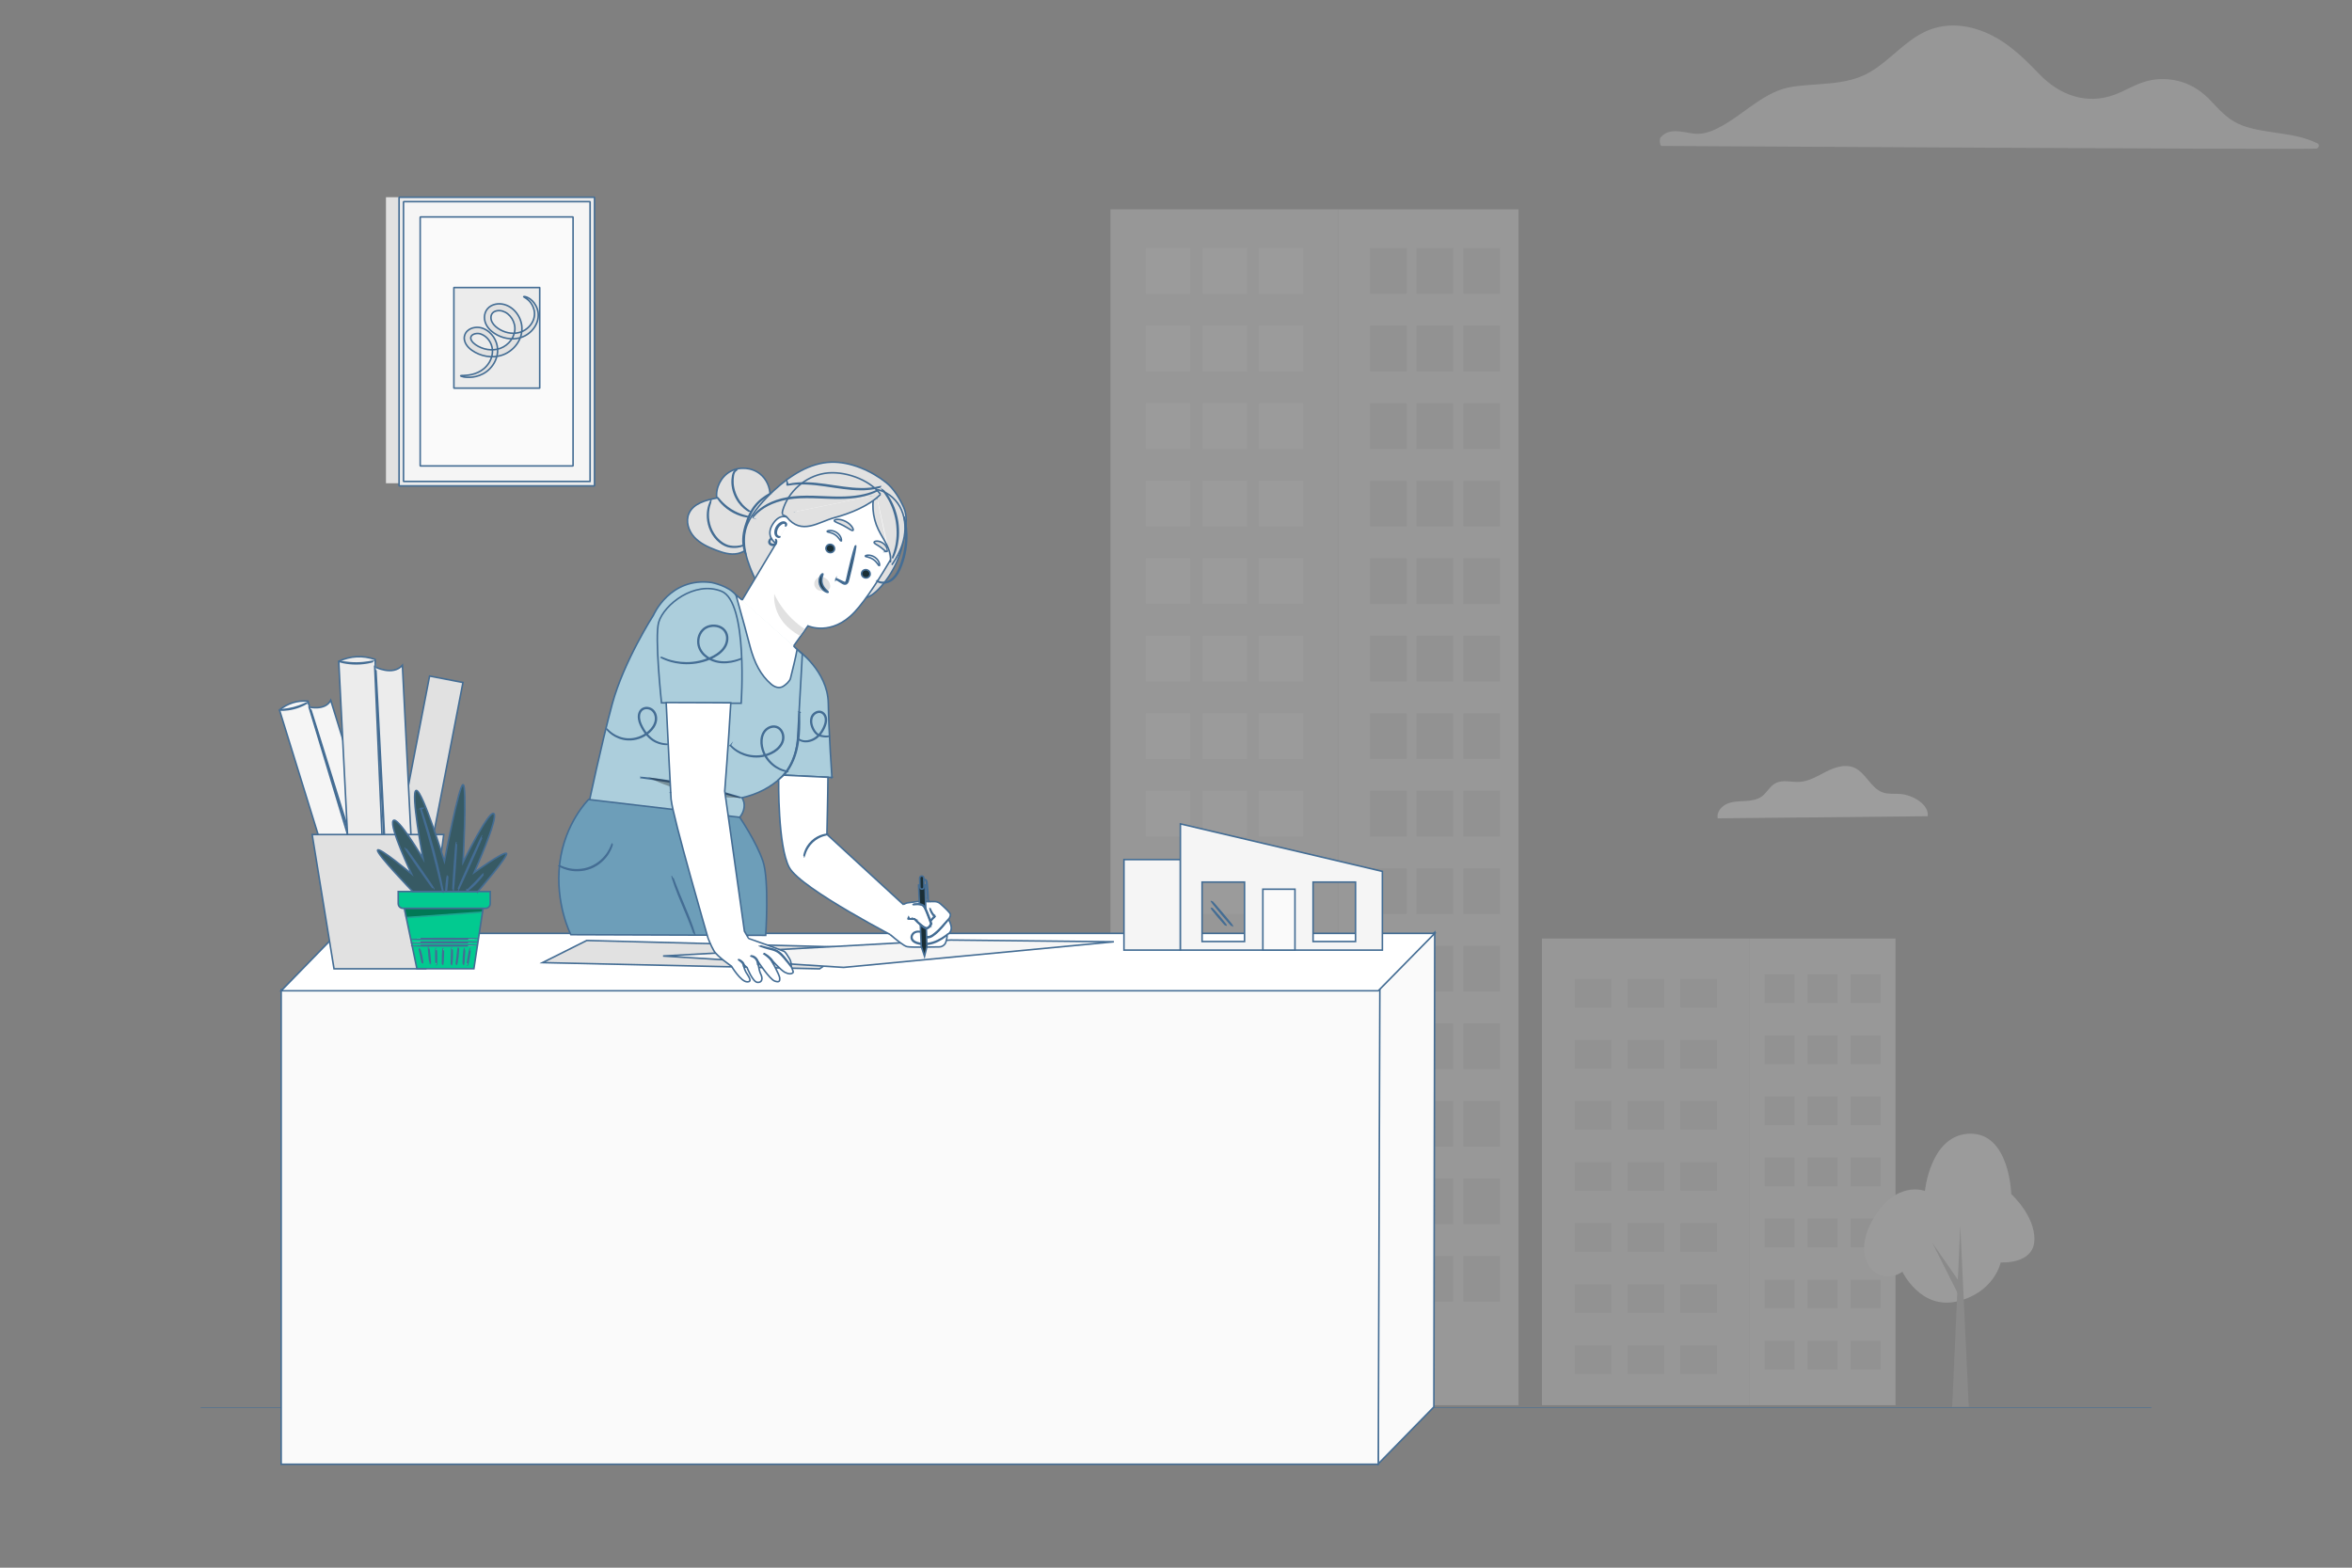 <?xml version="1.0" encoding="UTF-8"?>
<svg xmlns="http://www.w3.org/2000/svg" viewBox="0 0 750 500">
  <rect x="0" y="0" width="750" height="500" fill="#808080" stroke="none"/>
  <defs>
    <style>
      .cls-1, .cls-2, .cls-3, .cls-4, .cls-5, .cls-6, .cls-7, .cls-8, .cls-9, .cls-10, .cls-11, .cls-12, .cls-13, .cls-14, .cls-15, .cls-16 {
        stroke: #446d94;
        stroke-miterlimit: 10;
      }

      .cls-1, .cls-2, .cls-3, .cls-4, .cls-5, .cls-6, .cls-8, .cls-9, .cls-10, .cls-11, .cls-12, .cls-13, .cls-14, .cls-15, .cls-16 {
        stroke-width: .5px;
      }

      .cls-1, .cls-7 {
        fill: none;
      }

      .cls-2, .cls-17 {
        fill: #ececec;
      }

      .cls-3 {
        fill: #accedc;
      }

      .cls-4 {
        fill: #375a64;
      }

      .cls-5 {
        fill: #ffbf9d;
      }

      .cls-6 {
        fill: #fafafa;
      }

      .cls-7 {
        stroke-width: .178px;
      }

      .cls-18 {
        fill: #dedede;
      }

      .cls-8 {
        fill: #ff735d;
      }

      .cls-19, .cls-15 {
        fill: #e1e1e1;
      }

      .cls-20 {
        opacity: .4;
      }

      .cls-9 {
        fill: #f5f5f5;
      }

      .cls-21 {
        opacity: .3;
      }

      .cls-22 {
        fill: #c8c8c8;
      }

      .cls-10 {
        fill: #02ca90;
      }

      .cls-11 {
        fill: #1a2e35;
      }

      .cls-23 {
        fill: #dcdcdc;
      }

      .cls-12 {
        fill: #ff9a6c;
      }

      .cls-24 {
        fill: #a8a8a8;
      }

      .cls-25 {
        fill: #f3f3f3;
      }

      .cls-13 {
        fill: #fff;
      }

      .cls-26 {
        opacity: .25;
      }

      .cls-16 {
        fill: #6d9eb9;
      }
    </style>
  </defs>
  <g id="avvocati"/>
  <g id="architetti"/>
  <g id="Livello_1" data-name="Livello 1">
    <line id="linea_paviemnto" data-name="linea paviemnto" class="cls-7" x1="686" y1="449" x2="64" y2="449"/>
    <g id="grattacieli_1" data-name="grattacieli 1" class="cls-26">
      <path class="cls-23" d="M529.914,46.55c11.046,0,196.932,1.223,208.614,.851,.84-.024,1.289-1.259,.456-1.673-7.365-3.646-15.718-2.915-23.371-5.493-4.504-1.517-7.269-4.462-10.393-7.838-2.699-2.921-5.829-5.157-9.673-6.315-3.401-1.02-7.077-1.151-10.531-.33-3.772,.9-7.046,3.059-10.645,4.42-8.93,3.37-17.607,.168-23.982-6.441-5.259-5.445-10.429-10.585-17.577-13.517-5.985-2.459-12.63-2.969-18.621-.258-6.819,3.089-11.497,9.302-17.901,13.038-7.592,4.438-16.672,3.388-25.056,4.726-8.408,1.343-14.824,8.402-22.177,12.468-2.512,1.391-5.085,2.555-8.018,2.483-1.643-.042-3.256-.486-4.882-.69-2.531-.312-4.935-.24-6.639,1.871-.414,.516-.329,2.699,.396,2.699Z"/>
      <g>
        <g>
          <rect class="cls-23" x="354.094" y="66.756" width="72.765" height="381.432"/>
          <g>
            <rect class="cls-17" x="365.388" y="79.145" width="14.145" height="14.564"/>
            <rect class="cls-17" x="383.482" y="79.145" width="14.145" height="14.564"/>
            <rect class="cls-17" x="365.388" y="103.872" width="14.145" height="14.564"/>
            <rect class="cls-17" x="383.482" y="103.872" width="14.145" height="14.564"/>
            <rect class="cls-17" x="365.388" y="128.599" width="14.145" height="14.564"/>
            <rect class="cls-17" x="383.482" y="128.599" width="14.145" height="14.564"/>
            <rect class="cls-17" x="365.388" y="153.326" width="14.145" height="14.564"/>
            <rect class="cls-17" x="383.482" y="153.326" width="14.145" height="14.564"/>
            <rect class="cls-17" x="365.388" y="178.053" width="14.145" height="14.564"/>
            <rect class="cls-17" x="383.482" y="178.053" width="14.145" height="14.564"/>
            <rect class="cls-17" x="365.388" y="202.78" width="14.145" height="14.564"/>
            <rect class="cls-17" x="383.482" y="202.78" width="14.145" height="14.564"/>
            <rect class="cls-17" x="365.388" y="227.507" width="14.145" height="14.564"/>
            <rect class="cls-17" x="383.482" y="227.507" width="14.145" height="14.564"/>
            <rect class="cls-17" x="365.388" y="252.234" width="14.145" height="14.564"/>
            <rect class="cls-17" x="383.482" y="252.234" width="14.145" height="14.564"/>
            <rect class="cls-17" x="365.388" y="276.961" width="14.145" height="14.564"/>
            <rect class="cls-17" x="383.482" y="276.961" width="14.145" height="14.564"/>
            <rect class="cls-17" x="365.388" y="301.687" width="14.145" height="14.564"/>
            <rect class="cls-17" x="383.482" y="301.687" width="14.145" height="14.564"/>
            <rect class="cls-17" x="365.388" y="326.414" width="14.145" height="14.564"/>
            <rect class="cls-17" x="383.482" y="326.414" width="14.145" height="14.564"/>
            <rect class="cls-17" x="365.388" y="351.141" width="14.145" height="14.564"/>
            <rect class="cls-17" x="383.482" y="351.141" width="14.145" height="14.564"/>
            <rect class="cls-17" x="365.388" y="375.868" width="14.145" height="14.564"/>
            <rect class="cls-17" x="383.482" y="375.868" width="14.145" height="14.564"/>
            <rect class="cls-17" x="365.388" y="400.595" width="14.145" height="14.564"/>
            <rect class="cls-17" x="401.42" y="400.595" width="14.145" height="14.564" transform="translate(816.985 815.755) rotate(180)"/>
            <rect class="cls-17" x="401.42" y="375.868" width="14.145" height="14.564" transform="translate(816.985 766.301) rotate(180)"/>
            <rect class="cls-17" x="401.42" y="351.141" width="14.145" height="14.564" transform="translate(816.985 716.847) rotate(180)"/>
            <rect class="cls-17" x="401.42" y="326.414" width="14.145" height="14.564" transform="translate(816.985 667.393) rotate(180)"/>
            <rect class="cls-17" x="401.42" y="301.687" width="14.145" height="14.564" transform="translate(816.985 617.939) rotate(180)"/>
            <rect class="cls-17" x="401.42" y="276.961" width="14.145" height="14.564" transform="translate(816.985 568.485) rotate(180)"/>
            <rect class="cls-17" x="401.42" y="252.234" width="14.145" height="14.564" transform="translate(816.985 519.032) rotate(180)"/>
            <rect class="cls-17" x="401.42" y="227.507" width="14.145" height="14.564" transform="translate(816.985 469.578) rotate(180)"/>
            <rect class="cls-17" x="401.42" y="202.78" width="14.145" height="14.564" transform="translate(816.985 420.124) rotate(180)"/>
            <rect class="cls-17" x="401.42" y="178.053" width="14.145" height="14.564" transform="translate(816.985 370.671) rotate(180)"/>
            <rect class="cls-17" x="401.42" y="153.326" width="14.145" height="14.564" transform="translate(816.985 321.217) rotate(180)"/>
            <rect class="cls-17" x="401.42" y="128.599" width="14.145" height="14.564" transform="translate(816.985 271.763) rotate(180)"/>
            <rect class="cls-17" x="401.42" y="103.872" width="14.145" height="14.564" transform="translate(816.985 222.309) rotate(180)"/>
            <rect class="cls-17" x="401.42" y="79.145" width="14.145" height="14.564" transform="translate(816.985 172.855) rotate(180)"/>
            <rect class="cls-17" x="383.482" y="400.595" width="14.145" height="14.564"/>
          </g>
        </g>
        <g>
          <rect class="cls-18" x="426.859" y="66.756" width="57.371" height="381.432"/>
          <g>
            <rect class="cls-22" x="466.634" y="400.595" width="11.681" height="14.564" transform="translate(944.949 815.755) rotate(180)"/>
            <rect class="cls-22" x="451.692" y="400.595" width="11.68" height="14.564" transform="translate(915.064 815.755) rotate(180)"/>
            <rect class="cls-22" x="466.634" y="375.868" width="11.681" height="14.564" transform="translate(944.949 766.301) rotate(180)"/>
            <rect class="cls-22" x="451.692" y="375.868" width="11.68" height="14.564" transform="translate(915.064 766.301) rotate(180)"/>
            <rect class="cls-22" x="466.634" y="351.141" width="11.681" height="14.564" transform="translate(944.949 716.847) rotate(180)"/>
            <rect class="cls-22" x="451.692" y="351.141" width="11.68" height="14.564" transform="translate(915.064 716.847) rotate(180)"/>
            <rect class="cls-22" x="466.634" y="326.414" width="11.681" height="14.564" transform="translate(944.949 667.393) rotate(180)"/>
            <rect class="cls-22" x="451.692" y="326.414" width="11.68" height="14.564" transform="translate(915.064 667.393) rotate(180)"/>
            <rect class="cls-22" x="466.634" y="301.687" width="11.681" height="14.564" transform="translate(944.949 617.939) rotate(180)"/>
            <rect class="cls-22" x="451.692" y="301.687" width="11.68" height="14.564" transform="translate(915.064 617.939) rotate(180)"/>
            <rect class="cls-22" x="466.634" y="276.961" width="11.681" height="14.564" transform="translate(944.949 568.485) rotate(180)"/>
            <rect class="cls-22" x="451.692" y="276.961" width="11.68" height="14.564" transform="translate(915.064 568.485) rotate(180)"/>
            <rect class="cls-22" x="466.634" y="252.234" width="11.681" height="14.564" transform="translate(944.949 519.032) rotate(180)"/>
            <rect class="cls-22" x="451.692" y="252.234" width="11.68" height="14.564" transform="translate(915.064 519.032) rotate(180)"/>
            <rect class="cls-22" x="466.634" y="227.507" width="11.681" height="14.564" transform="translate(944.949 469.578) rotate(180)"/>
            <rect class="cls-22" x="451.692" y="227.507" width="11.68" height="14.564" transform="translate(915.064 469.578) rotate(180)"/>
            <rect class="cls-22" x="466.634" y="202.78" width="11.681" height="14.564" transform="translate(944.949 420.124) rotate(180)"/>
            <rect class="cls-22" x="451.692" y="202.78" width="11.68" height="14.564" transform="translate(915.064 420.124) rotate(180)"/>
            <rect class="cls-22" x="466.634" y="178.053" width="11.681" height="14.564" transform="translate(944.949 370.671) rotate(180)"/>
            <rect class="cls-22" x="451.692" y="178.053" width="11.68" height="14.564" transform="translate(915.064 370.671) rotate(180)"/>
            <rect class="cls-22" x="466.634" y="153.326" width="11.681" height="14.564" transform="translate(944.949 321.217) rotate(180)"/>
            <rect class="cls-22" x="451.692" y="153.326" width="11.68" height="14.564" transform="translate(915.064 321.217) rotate(180)"/>
            <rect class="cls-22" x="466.634" y="128.599" width="11.681" height="14.564" transform="translate(944.949 271.763) rotate(180)"/>
            <rect class="cls-22" x="451.692" y="128.599" width="11.68" height="14.564" transform="translate(915.064 271.763) rotate(180)"/>
            <rect class="cls-22" x="466.634" y="103.872" width="11.681" height="14.564" transform="translate(944.949 222.309) rotate(180)"/>
            <rect class="cls-22" x="451.692" y="103.872" width="11.68" height="14.564" transform="translate(915.064 222.309) rotate(180)"/>
            <rect class="cls-22" x="466.634" y="79.145" width="11.681" height="14.564" transform="translate(944.949 172.855) rotate(180)"/>
            <rect class="cls-22" x="436.879" y="79.145" width="11.68" height="14.564"/>
            <rect class="cls-22" x="436.879" y="103.872" width="11.68" height="14.564"/>
            <rect class="cls-22" x="436.879" y="128.599" width="11.68" height="14.564"/>
            <rect class="cls-22" x="436.879" y="153.326" width="11.68" height="14.564"/>
            <rect class="cls-22" x="436.879" y="178.053" width="11.68" height="14.564"/>
            <rect class="cls-22" x="436.879" y="202.78" width="11.68" height="14.564"/>
            <rect class="cls-22" x="436.879" y="227.507" width="11.68" height="14.564"/>
            <rect class="cls-22" x="436.879" y="252.234" width="11.68" height="14.564"/>
            <rect class="cls-22" x="436.879" y="276.961" width="11.68" height="14.564"/>
            <rect class="cls-22" x="436.879" y="301.687" width="11.68" height="14.564"/>
            <rect class="cls-22" x="436.879" y="326.414" width="11.68" height="14.564"/>
            <rect class="cls-22" x="436.879" y="351.141" width="11.68" height="14.564"/>
            <rect class="cls-22" x="436.879" y="375.868" width="11.68" height="14.564"/>
            <rect class="cls-22" x="436.879" y="400.595" width="11.68" height="14.564"/>
            <rect class="cls-22" x="451.692" y="79.145" width="11.68" height="14.564" transform="translate(915.064 172.855) rotate(180)"/>
          </g>
        </g>
      </g>
      <g>
        <g>
          <rect class="cls-23" x="491.692" y="299.336" width="66.262" height="148.852"/>
          <g>
            <rect class="cls-22" x="502.113" y="312.221" width="11.726" height="9.12"/>
            <rect class="cls-22" x="502.113" y="331.7" width="11.726" height="9.12"/>
            <rect class="cls-22" x="502.113" y="351.178" width="11.726" height="9.12"/>
            <rect class="cls-22" x="502.113" y="370.657" width="11.726" height="9.12"/>
            <rect class="cls-22" x="502.113" y="390.136" width="11.726" height="9.12"/>
            <rect class="cls-22" x="502.113" y="409.614" width="11.726" height="9.12"/>
            <rect class="cls-22" x="502.113" y="429.093" width="11.726" height="9.12"/>
            <rect class="cls-22" x="518.981" y="312.221" width="11.727" height="9.12"/>
            <rect class="cls-22" x="518.981" y="331.7" width="11.727" height="9.12"/>
            <rect class="cls-22" x="518.981" y="351.178" width="11.727" height="9.12"/>
            <rect class="cls-22" x="518.981" y="370.657" width="11.727" height="9.12"/>
            <rect class="cls-22" x="518.981" y="390.136" width="11.727" height="9.12"/>
            <rect class="cls-22" x="518.981" y="409.614" width="11.727" height="9.12"/>
            <rect class="cls-22" x="518.981" y="429.093" width="11.727" height="9.12"/>
            <rect class="cls-22" x="535.807" y="312.221" width="11.726" height="9.12"/>
            <rect class="cls-22" x="535.807" y="331.7" width="11.726" height="9.12"/>
            <rect class="cls-22" x="535.807" y="351.178" width="11.726" height="9.12"/>
            <rect class="cls-22" x="535.807" y="370.657" width="11.726" height="9.12"/>
            <rect class="cls-22" x="535.807" y="390.136" width="11.726" height="9.12"/>
            <rect class="cls-22" x="535.807" y="409.614" width="11.726" height="9.12"/>
            <rect class="cls-22" x="535.807" y="429.093" width="11.726" height="9.12"/>
          </g>
        </g>
        <g>
          <rect class="cls-18" x="557.954" y="299.336" width="46.49" height="148.852"/>
          <g>
            <rect class="cls-22" x="590.14" y="427.638" width="9.546" height="9.12" transform="translate(1189.825 864.397) rotate(180)"/>
            <rect class="cls-22" x="590.14" y="408.16" width="9.546" height="9.12" transform="translate(1189.825 825.439) rotate(180)"/>
            <rect class="cls-22" x="590.14" y="388.681" width="9.546" height="9.12" transform="translate(1189.825 786.482) rotate(180)"/>
            <rect class="cls-22" x="590.14" y="369.203" width="9.546" height="9.12" transform="translate(1189.825 747.525) rotate(180)"/>
            <rect class="cls-22" x="590.14" y="349.724" width="9.546" height="9.12" transform="translate(1189.825 708.567) rotate(180)"/>
            <rect class="cls-22" x="590.14" y="330.245" width="9.546" height="9.12" transform="translate(1189.825 669.61) rotate(180)"/>
            <rect class="cls-22" x="590.14" y="310.766" width="9.546" height="9.12" transform="translate(1189.825 630.653) rotate(180)"/>
            <rect class="cls-22" x="576.409" y="427.638" width="9.545" height="9.12" transform="translate(1162.364 864.397) rotate(180)"/>
            <rect class="cls-22" x="576.409" y="408.16" width="9.545" height="9.12" transform="translate(1162.364 825.439) rotate(180)"/>
            <rect class="cls-22" x="576.409" y="388.681" width="9.545" height="9.12" transform="translate(1162.364 786.482) rotate(180)"/>
            <rect class="cls-22" x="576.409" y="369.203" width="9.545" height="9.12" transform="translate(1162.364 747.525) rotate(180)"/>
            <rect class="cls-22" x="576.409" y="349.724" width="9.545" height="9.12" transform="translate(1162.364 708.567) rotate(180)"/>
            <rect class="cls-22" x="576.409" y="330.245" width="9.545" height="9.12" transform="translate(1162.364 669.61) rotate(180)"/>
            <rect class="cls-22" x="576.409" y="310.766" width="9.545" height="9.12" transform="translate(1162.364 630.653) rotate(180)"/>
            <rect class="cls-22" x="562.713" y="427.638" width="9.545" height="9.12" transform="translate(1134.97 864.397) rotate(180)"/>
            <rect class="cls-22" x="562.713" y="408.16" width="9.545" height="9.12" transform="translate(1134.97 825.439) rotate(180)"/>
            <rect class="cls-22" x="562.713" y="388.681" width="9.545" height="9.12" transform="translate(1134.97 786.482) rotate(180)"/>
            <rect class="cls-22" x="562.713" y="369.203" width="9.545" height="9.12" transform="translate(1134.97 747.525) rotate(180)"/>
            <rect class="cls-22" x="562.713" y="349.724" width="9.545" height="9.12" transform="translate(1134.97 708.567) rotate(180)"/>
            <rect class="cls-22" x="562.713" y="330.245" width="9.545" height="9.12" transform="translate(1134.97 669.61) rotate(180)"/>
            <rect class="cls-22" x="562.713" y="310.766" width="9.545" height="9.12" transform="translate(1134.97 630.653) rotate(180)"/>
          </g>
        </g>
      </g>
      <g>
        <path class="cls-17" d="M613.814,379.848s-9.278-3.67-16.625,9.145c-7.534,13.142,1.938,21.785,9.44,16.625,0,0,5.902,12.359,17.676,9.402,11.774-2.957,13.677-12.381,13.677-12.381,0,0,10.453,.725,10.739-7.078,.286-7.803-7.377-14.713-7.377-14.713,0,0-.463-19.432-13.123-19.271-12.66,.161-14.407,18.27-14.407,18.27Z"/>
        <g>
          <polygon class="cls-24" points="622.501 448.7 625.088 390.876 627.801 448.694 622.501 448.7"/>
          <polygon class="cls-24" points="624.324 412.606 616.18 396.395 625.66 410.074 624.324 412.606"/>
        </g>
      </g>
      <g id="nuvola">
        <path class="cls-25" d="M614.702,260.331c.513-3.72-4.746-6.788-8.692-7.101-1.886-.148-3.842,.139-5.624-.487-3.868-1.347-5.406-6.336-9.178-7.927-2.816-1.191-6.067-.13-8.796,1.243s-5.432,3.103-8.483,3.303c-2.66,.174-5.537-.817-7.866,.487-1.73,.965-2.642,2.964-4.233,4.137-1.565,1.156-3.598,1.399-5.537,1.504-1.938,.104-3.946,.122-5.71,.93-1.764,.808-3.225,2.677-2.86,4.581l66.978-.669Z"/>
      </g>
    </g>
    <g>
      <g>
        <g>
          <polyline class="cls-6" points="439.769 315.504 457.5 297.368 457.231 448.735 439.5 466.868 439.5 315"/>
          <polygon class="cls-6" points="439.5 467 89.661 467 89.661 315.687 440 315.687 439.5 467"/>
        </g>
        <polygon class="cls-13" points="439.5 316 89.661 316 107.5 297.687 457.5 297.687 439.5 316"/>
      </g>
      <path class="cls-15" d="M271.351,302.157c-.25,.066-9.998,6.843-9.998,6.843l-88.35-1.983,14.095-7.061s86.103,2.205,85.178,2.203"/>
      <polygon class="cls-9" points="303.183 299.814 355.194 300.371 269.01 308.544 211.434 304.91 303.183 299.814 303.183 299.814"/>
      <g>
        <g>
          <rect class="cls-19" x="123.077" y="62.901" width="4.243" height="91.233" transform="translate(250.397 217.035) rotate(180)"/>
          <rect class="cls-9" x="127.965" y="63.607" width="60.908" height="90.655" rx=".061" ry=".061"/>
          <path class="cls-2" d="M127.32,154.967h62.198c.034,0,.061-.027,.061-.061V62.962c0-.034-.027-.061-.061-.061h-62.198c-.034,0-.061,.027-.061,.061v91.944c0,.034,.027,.061,.061,.061Zm60.786-1.411h-59.375c-.034,0-.061-.027-.061-.061V64.374c0-.034,.027-.061,.061-.061h59.375c.034,0,.061,.027,.061,.061v89.121c0,.034-.027,.061-.061,.061Z"/>
          <rect class="cls-6" x="133.99" y="69.199" width="48.75" height="79.41" rx=".061" ry=".061"/>
          <rect class="cls-2" x="144.732" y="91.712" width="27.373" height="32.083" rx=".031" ry=".031" transform="translate(316.838 215.507) rotate(180)"/>
          <path class="cls-15" d="M146.899,119.868c-.035,.103,1.316,.695,3.886,.394,1.266-.172,2.841-.627,4.369-1.746,1.495-1.12,2.914-2.925,3.394-5.339,.499-2.395-.302-5.38-2.596-7.298-.57-.476-1.233-.878-1.968-1.153-.781-.29-1.625-.386-2.463-.284-.833,.102-1.715,.392-2.462,1.075-.754,.684-1.167,1.84-.971,2.868,.178,1.038,.744,1.833,1.352,2.462,.627,.64,1.338,1.113,2.062,1.519,1.472,.813,3.156,1.323,4.919,1.405,1.756,.084,3.613-.276,5.243-1.193,1.614-.907,2.995-2.281,3.858-3.999,.875-1.698,1.154-3.758,.692-5.601-.444-1.836-1.487-3.477-2.952-4.615-.735-.57-1.567-.991-2.475-1.25-.915-.234-1.857-.279-2.786-.087-.92,.193-1.86,.646-2.529,1.427-.679,.774-.982,1.785-.991,2.702-.014,.922,.237,1.822,.66,2.574,.415,.755,.973,1.367,1.561,1.876,1.184,1.003,2.513,1.662,3.878,2.06,1.364,.392,2.762,.495,4.08,.315,1.313-.186,2.551-.669,3.55-1.36,2.018-1.369,3.183-3.449,3.391-5.371,.228-1.957-.488-3.562-1.256-4.605-.791-1.063-1.699-1.607-2.324-1.857-.639-.242-1.004-.234-1.02-.173-.027,.087,.289,.228,.808,.574,.508,.353,1.226,.947,1.807,1.942,.568,.976,1.037,2.392,.74,3.934-.27,1.536-1.321,3.187-3.015,4.222-1.658,1.054-3.985,1.325-6.22,.592-1.107-.357-2.21-.954-3.112-1.761-.895-.803-1.504-1.836-1.454-2.916,.029-1.084,.712-1.848,1.874-2.07,.566-.111,1.201-.075,1.789,.084,.584,.179,1.177,.476,1.689,.885,1.033,.812,1.814,2.046,2.129,3.393,.324,1.346,.131,2.773-.523,4.067-.643,1.291-1.715,2.366-2.945,3.062-1.224,.698-2.65,.995-4.052,.943-1.404-.05-2.782-.447-3.985-1.089-.608-.328-1.168-.698-1.59-1.121-.433-.423-.734-.907-.807-1.315-.079-.413,.047-.772,.326-1.058,.293-.291,.792-.51,1.318-.58,.528-.08,1.075-.031,1.552,.132,.524,.179,1.012,.453,1.446,.792,.868,.681,1.521,1.613,1.886,2.598,.372,.987,.459,2.009,.318,2.984-.29,1.957-1.392,3.577-2.608,4.621-1.24,1.049-2.61,1.589-3.749,1.871-2.315,.538-3.705,.272-3.723,.467Z"/>
        </g>
        <g>
          <rect class="cls-15" x="130.323" y="216.02" width="10.84" height="69.173" transform="translate(50.03 -21.208) rotate(10.941)"/>
          <g>
            <g>
              <path class="cls-9" d="M118.577,289.408c-2.467,2.736-5.49,3.673-9.072,2.812l-20.39-65.788c2.649-2.147,5.673-3.084,9.072-2.812l20.39,65.788Z"/>
              <path class="cls-9" d="M98.562,225.495l18.956,62.806c5.995,1.433,7.366-2.283,7.366-2.283l-19.421-62.662c-1.779,3.404-6.901,2.139-6.901,2.139Z"/>
              <path class="cls-15" d="M118.696,289.69c.067-.021-4.447-14.777-10.081-32.955-5.636-18.184-10.258-32.904-10.324-32.883-.067,.021,4.447,14.774,10.083,32.958,5.634,18.178,10.257,32.901,10.323,32.88Z"/>
            </g>
            <path class="cls-15" d="M97.96,224.147c-.019-.035-.479,.198-1.239,.525-.76,.328-1.831,.732-3.051,1.05-1.222,.315-2.354,.482-3.178,.565-.824,.084-1.338,.103-1.338,.143-0,.03,.516,.074,1.352,.035,.835-.038,1.989-.178,3.228-.498,1.238-.322,2.315-.76,3.063-1.133,.749-.372,1.179-.662,1.164-.688Z"/>
          </g>
          <g>
            <g>
              <path class="cls-2" d="M123.857,294.399c-3.749,2.494-7.614,2.689-11.595,.585l-4.242-84.088c3.787-1.741,7.652-1.936,11.595-.585l4.242,84.088Z"/>
              <path class="cls-2" d="M119.492,212.646l3.446,80.122c6.666,3.512,9.415-.475,9.415-.475l-4.04-80.092c-3.136,3.493-8.82,.445-8.82,.445Z"/>
              <path class="cls-15" d="M123.913,294.769c.07-.004-.824-18.846-1.996-42.081-1.173-23.243-2.179-42.075-2.249-42.072-.07,.004,.824,18.842,1.996,42.085,1.172,23.235,2.179,42.071,2.249,42.068Z"/>
            </g>
            <path class="cls-15" d="M119.187,210.868c-.01-.039-.623,.104-1.623,.267-.999,.163-2.391,.322-3.935,.329-1.544,.004-2.938-.145-3.938-.301-1.001-.155-1.615-.295-1.625-.255-.004,.017,.145,.069,.418,.15,.273,.083,.675,.181,1.175,.281,1,.203,2.408,.382,3.97,.378,1.562-.007,2.968-.196,3.967-.406,.5-.104,.901-.205,1.173-.29,.273-.083,.422-.136,.417-.153Z"/>
          </g>
          <polygon class="cls-15" points="135.774 308.982 106.508 308.982 99.542 266.174 141.496 266.174 135.774 308.982"/>
        </g>
        <g>
          <g>
            <polygon class="cls-10" points="154.242 288.411 151.115 308.966 132.943 308.966 128.725 288.708 154.242 288.411"/>
            <g>
              <path class="cls-6" d="M131.266,301.585c0,.059,4.656,.107,10.399,.107,5.745,0,10.4-.048,10.4-.107,0-.059-4.655-.107-10.4-.107-5.742,0-10.399,.048-10.399,.107Z"/>
              <path class="cls-6" d="M131.196,300.574c0,.059,4.688,.107,10.469,.107,5.783,0,10.47-.048,10.47-.107,0-.059-4.687-.107-10.47-.107-5.781,0-10.469,.048-10.469,.107Z"/>
              <path class="cls-6" d="M131.232,299.432c0,.059,4.688,.107,10.469,.107,5.783,0,10.47-.048,10.47-.107s-4.687-.107-10.47-.107c-5.781,0-10.469,.048-10.469,.107Z"/>
              <path class="cls-6" d="M149.027,307.793c.058,.01,.308-1.149,.557-2.588,.25-1.44,.405-2.615,.347-2.625-.058-.01-.307,1.149-.557,2.588-.25,1.439-.405,2.614-.347,2.624Z"/>
              <path class="cls-6" d="M147.791,307.575c.06,.001,.13-1.131,.225-2.525,.094-1.395,.178-2.526,.119-2.533-.057-.007-.237,1.118-.331,2.518-.096,1.4-.07,2.539-.013,2.539Z"/>
              <path class="cls-6" d="M145.538,307.574c.056,.01,.305-1.144,.473-2.589,.17-1.445,.196-2.625,.138-2.628-.06-.004-.181,1.165-.35,2.604-.167,1.438-.321,2.604-.261,2.614Z"/>
              <path class="cls-6" d="M143.957,307.682c.057,.005,.205-1.171,.252-2.631,.048-1.46-.023-2.643-.08-2.642-.06,.001-.084,1.181-.133,2.635-.046,1.453-.099,2.633-.039,2.638Z"/>
              <path class="cls-6" d="M141.157,307.575c.059,.002,.144-1.116,.191-2.497,.047-1.381,.037-2.502-.022-2.504-.059-.002-.144,1.116-.191,2.497-.047,1.381-.037,2.502,.022,2.504Z"/>
              <path class="cls-6" d="M139.112,307.683c.059-0,.097-1.157,.086-2.583-.012-1.426-.069-2.582-.128-2.581-.059,0-.097,1.157-.086,2.583,.012,1.426,.069,2.582,.128,2.581Z"/>
              <path class="cls-6" d="M137.194,307.409c.059-.006-.011-1.214-.155-2.699-.144-1.486-.309-2.685-.367-2.679-.059,.006,.011,1.214,.155,2.7,.144,1.485,.309,2.684,.367,2.679Z"/>
              <path class="cls-6" d="M134.722,307.139c.056-.007-.032-1.044-.306-2.296-.271-1.253-.622-2.232-.676-2.215-.058,.018,.198,1.018,.467,2.261,.272,1.242,.454,2.259,.514,2.25Z"/>
            </g>
            <path class="cls-10" d="M156.328,284.341v3.846c0,.836-.678,1.514-1.514,1.514h-26.314c-.836,0-1.514-.678-1.514-1.514v-3.846h29.343Z"/>
            <g class="cls-20">
              <polygon class="cls-14" points="154.046 289.701 153.828 290.926 129.547 292.656 128.932 289.701 154.046 289.701"/>
            </g>
          </g>
          <g>
            <path class="cls-4" d="M152.365,284.36s10.23-11.793,9.094-12.22c-1.137-.426-10.23,6.11-10.23,6.11,0,0,7.815-17.477,6.252-18.756-1.563-1.279-9.804,15.488-9.804,15.488,0,0,1.279-24.439,0-24.723-1.279-.284-5.968,24.439-5.968,24.439,0,0-6.962-22.592-8.951-22.592s2.131,21.739,2.131,21.739c0,0-8.241-13.925-9.52-12.077-1.279,1.847,5.826,16.908,5.826,16.908,0,0-10.372-8.667-10.799-7.531-.426,1.137,11.225,13.214,11.225,13.214h20.745Z"/>
            <path class="cls-11" d="M153.792,266.599c-.071-.032-1.885,3.859-4.053,8.688-2.168,4.831-3.868,8.772-3.797,8.804,.071,.032,1.885-3.858,4.053-8.689,2.167-4.83,3.867-8.771,3.797-8.803Z"/>
            <path class="cls-11" d="M145.528,268.773c-.077-.005-.379,3.424-.674,7.658-.295,4.236-.471,7.673-.393,7.678,.077,.005,.379-3.423,.674-7.658,.295-4.234,.471-7.672,.393-7.677Z"/>
            <path class="cls-11" d="M134.128,257.828c-.009,.003,.012,.098,.06,.277,.06,.208,.134,.465,.225,.777,.214,.712,.503,1.675,.856,2.847,.721,2.404,1.691,5.733,2.679,9.432,.987,3.701,1.804,7.07,2.376,9.514,.278,1.192,.507,2.171,.676,2.895,.077,.315,.141,.575,.192,.785,.047,.179,.076,.272,.086,.27,.01-.002-.001-.099-.03-.281-.038-.214-.084-.477-.141-.797-.127-.691-.328-1.687-.59-2.916-.523-2.457-1.311-5.838-2.299-9.543-.989-3.703-1.99-7.027-2.761-9.418-.385-1.196-.707-2.159-.941-2.822-.11-.305-.201-.557-.275-.761-.066-.173-.105-.262-.114-.259Z"/>
            <path class="cls-11" d="M129.198,270.425c-.064,.044,1.933,3.022,4.46,6.649,2.527,3.629,4.627,6.534,4.691,6.49,.064-.044-1.933-3.021-4.46-6.65-2.526-3.628-4.627-6.533-4.69-6.489Z"/>
            <path class="cls-11" d="M148.912,284.11c.024,.029,.371-.209,.895-.639,.525-.43,1.223-1.057,1.946-1.798,.723-.742,1.332-1.456,1.748-1.991,.416-.535,.645-.888,.616-.911-.065-.051-1.128,1.237-2.565,2.706-1.432,1.473-2.693,2.569-2.641,2.633Z"/>
            <path class="cls-11" d="M142.699,279.425c-.077-.007-.24,1.082-.363,2.432-.123,1.351-.16,2.451-.083,2.458,.077,.007,.24-1.082,.363-2.433,.123-1.35,.16-2.451,.083-2.458Z"/>
          </g>
        </g>
      </g>
      <g>
        <path class="cls-11" d="M390.983,295.15c.053-.045-.952-1.322-2.246-2.852-1.294-1.53-2.386-2.734-2.44-2.688-.053,.045,.952,1.322,2.247,2.852,1.294,1.53,2.386,2.733,2.44,2.688Z"/>
        <path class="cls-11" d="M393.008,295.372c.053-.045-1.406-1.867-3.259-4.068-1.854-2.202-3.399-3.951-3.453-3.906-.053,.045,1.405,1.866,3.259,4.069,1.853,2.202,3.399,3.95,3.452,3.905Z"/>
        <rect class="cls-9" x="358.405" y="274.153" width="17.997" height="28.872"/>
        <path class="cls-9" d="M440.81,277.92v25.104h-64.407v-40.252l64.407,15.148Zm-22.101,22.375h13.54v-18.956h-13.54v18.956Zm-35.394,0h13.54v-18.956h-13.54v18.956Z"/>
        <rect class="cls-6" x="402.7" y="283.604" width="10.237" height="19.42"/>
      </g>
      <g>
        <g>
          <path class="cls-15" d="M219.677,163.781c1.415-3.235,5.403-4.286,8.873-4.943-.393-3.347,1.405-6.848,4.354-8.478,2.949-1.63,6.87-1.291,9.495,.822,2.018,1.624,3.171,4.219,3.162,6.799-1.555,3.243-1.946,6.941-3.029,10.387-1.15,3.659-3.542,7.394-7.294,8.186-2.318,.489-4.708-.247-6.921-1.092-2.542-.97-5.1-2.149-6.936-4.157-1.836-2.008-2.794-5.032-1.704-7.525Z"/>
          <path class="cls-11" d="M228.567,158.386c-.015,.01,.072,.161,.243,.427,.167,.269,.438,.638,.799,1.073,.719,.872,1.857,1.972,3.319,2.904,1.465,.928,2.945,1.491,4.04,1.772,.547,.142,.997,.231,1.311,.268,.313,.041,.487,.056,.49,.038,.007-.045-.681-.154-1.752-.478-1.07-.321-2.512-.901-3.953-1.813-1.437-.917-2.575-1.976-3.319-2.808-.748-.832-1.139-1.409-1.177-1.383Z"/>
          <path class="cls-11" d="M234.992,149.877c-.001-.007-.059-.005-.166,.022-.105,.03-.259,.096-.421,.233-.331,.27-.625,.838-.759,1.564-.133,.723-.22,1.601-.165,2.575,.065,.972,.276,2.033,.664,3.089,.775,2.121,2.107,3.75,3.24,4.677,.285,.232,.541,.444,.79,.598,.243,.161,.448,.306,.634,.395,.362,.193,.565,.292,.573,.276,.029-.048-.795-.444-1.88-1.404-1.084-.946-2.362-2.554-3.12-4.629-.379-1.033-.592-2.068-.669-3.018-.066-.952,.001-1.812,.109-2.527,.108-.708,.363-1.253,.65-1.524,.285-.278,.531-.301,.52-.328Z"/>
          <path class="cls-11" d="M236.977,173.924c-.01-.022-.293,.123-.846,.247-.551,.12-1.372,.227-2.381,.167-.503-.032-1.056-.098-1.617-.27-.561-.179-1.137-.449-1.695-.809-1.114-.721-2.175-1.786-2.966-3.104-.813-1.309-1.268-2.732-1.486-4.045-.223-1.318-.18-2.535-.033-3.535,.149-1.003,.418-1.782,.604-2.317,.217-.524,.34-.815,.323-.824-.008-.004-.049,.064-.119,.196-.069,.134-.175,.33-.295,.59-.216,.529-.516,1.31-.69,2.326-.172,1.012-.235,2.252-.021,3.599,.209,1.342,.667,2.8,1.5,4.141,.812,1.351,1.903,2.436,3.057,3.168,.578,.365,1.175,.637,1.759,.813,.59,.172,1.156,.227,1.67,.249,1.03,.038,1.86-.098,2.414-.25,.277-.08,.485-.161,.622-.226,.135-.069,.204-.108,.2-.116Z"/>
        </g>
        <g>
          <path class="cls-15" d="M246.942,156.282c5.062-4.621,11.228-8.662,18.079-8.886,6.104-.199,12.811,2.721,17.582,6.533,2.349,1.877,4.267,5.001,5.502,7.743,1.694,3.759,.485,7.981-.33,12.022-1.633,8.098-7.988,16.027-11.55,16.915l-35.05-5.171c-2.767-5.605-5.312-12.346-2.904-18.115,1.64-3.929,5.527-8.17,8.671-11.041Z"/>
          <g>
            <path class="cls-13" d="M247.457,173.33l-10.96,18.31c-1.05,1.74-1.55,3.69-1.55,5.61,0,2.92,1.16,5.81,3.4,7.94,4.83,4.59,10.67,6.55,14.53,1.13,1.61-2.26,4.76-6.69,4.76-6.69,0,0,7.55,3.45,14.92-4.46,3.67-3.93,8.31-11.3,11.91-17.46,3.25-5.53,4.12-14.42-1.55-17.43l-19.34-6.96c-1.72-.91-3.86-.36-4.92,1.28l-6.52,10.9"/>
            <path class="cls-11" d="M277.276,183.712c-.383,.614-1.219,.796-1.867,.408-.647-.387-.864-1.198-.481-1.813,.383-.614,1.219-.797,1.866-.409,.649,.388,.864,1.2,.481,1.814Z"/>
            <path class="cls-1" d="M280.375,180.415c-.241,.053-.672-1.163-1.896-1.984-1.211-.837-2.532-.813-2.563-1.052-.021-.11,.303-.281,.885-.302,.575-.024,1.416,.143,2.175,.659,.758,.517,1.21,1.229,1.385,1.764,.181,.541,.128,.895,.014,.915Z"/>
            <path class="cls-11" d="M265.921,175.637c-.383,.614-1.218,.796-1.867,.408-.647-.387-.863-1.198-.481-1.813,.383-.614,1.219-.797,1.866-.409,.648,.388,.864,1.2,.481,1.814Z"/>
            <path class="cls-1" d="M268.21,172.549c-.241,.053-.673-1.164-1.897-1.984-1.211-.837-2.531-.813-2.563-1.052-.02-.11,.302-.282,.885-.302,.575-.024,1.416,.142,2.175,.658,.758,.517,1.209,1.229,1.385,1.764,.18,.541,.128,.895,.014,.915Z"/>
            <path class="cls-11" d="M266.538,184.599c.041-.073,.889,.307,2.226,.979,.334,.178,.671,.315,.867,.138,.226-.176,.322-.6,.415-1.065,.215-.953,.442-1.951,.678-2.998,.998-4.246,1.945-7.653,2.116-7.611,.171,.042-.5,3.518-1.498,7.764-.254,1.042-.494,2.036-.727,2.986-.121,.434-.189,.973-.663,1.334-.241,.176-.584,.191-.821,.11-.241-.074-.419-.189-.58-.284-1.284-.768-2.056-1.28-2.014-1.353Z"/>
            <path class="cls-19" d="M256.637,200.628s-6.216-3.63-9.727-11.155c0,0-1.244,8.172,8.177,13.315l1.55-2.161Z"/>
            <path class="cls-19" d="M260.964,184.16c.734-.333,1.569-.205,2.231,.211,.956,.6,1.524,1.449,1.55,2.72,.039,.389-.453,1.08-.669,1.216-.217,.137-.086,.086-.327,.118-.872,.114-1.774,.207-2.589-.098-.815-.306-1.525-1.114-1.522-2.109,.003-.884,.592-1.724,1.326-2.057Z"/>
            <path class="cls-11" d="M262.372,183.021c.206,.122-.685,1.451-.184,3.157,.497,1.708,2.011,2.512,1.896,2.704-.038,.096-.489,.046-1.096-.34-.599-.374-1.327-1.138-1.634-2.183-.304-1.044-.082-2.015,.239-2.59,.323-.588,.692-.817,.778-.749Z"/>
            <path class="cls-15" d="M272.002,169.17c-.344,.251-1.458-.729-3.008-1.522-1.534-.825-2.973-1.184-2.963-1.61,.011-.2,.423-.377,1.108-.383,.68-.009,1.625,.184,2.55,.668,.924,.486,1.62,1.153,1.999,1.718,.383,.567,.472,1.006,.314,1.129Z"/>
            <path class="cls-15" d="M282.777,175.892c-.402,.133-1.05-.723-2.053-1.418-.979-.731-1.995-1.073-1.997-1.497,.008-.199,.331-.386,.882-.397,.545-.013,1.307,.189,1.989,.679,.68,.491,1.114,1.148,1.274,1.67,.166,.526,.09,.891-.096,.963Z"/>
            <path class="cls-13" d="M252.137,165.5c-1.41-.95-3.58-1.53-5.59,1.47-2.16,3.22-.53,5.32,.91,6.36"/>
            <path class="cls-12" d="M248.731,171.205c-.011-.03-.127,.002-.317-.029-.186-.03-.46-.149-.653-.419-.394-.543-.278-1.668,.297-2.576,.29-.459,.672-.825,1.07-1.072,.394-.261,.798-.357,1.093-.227,.303,.115,.383,.398,.35,.578-.027,.183-.124,.261-.104,.287,.006,.022,.162-.012,.259-.243,.045-.112,.066-.268,.014-.441-.054-.176-.196-.343-.392-.446-.399-.23-.979-.109-1.416,.163-.459,.26-.899,.664-1.224,1.179-.638,1.019-.753,2.294-.177,2.981,.287,.324,.648,.414,.876,.398,.235-.019,.336-.113,.325-.133Z"/>
          </g>
          <path class="cls-11" d="M245.985,171.733c-.007-.038-.355,.062-.628,.521-.126,.22-.252,.556-.123,.928,.136,.37,.503,.62,.897,.713,.391,.097,.844,.037,1.12-.235,.272-.256,.37-.587,.382-.848,.016-.547-.269-.795-.285-.766-.045,.023,.141,.291,.072,.746-.035,.219-.14,.479-.354,.661-.203,.185-.538,.227-.865,.149-.326-.076-.61-.276-.709-.52-.104-.247-.037-.526,.053-.73,.19-.424,.461-.581,.438-.619Z"/>
          <g>
            <path class="cls-15" d="M279.11,156.066c3.275,.406,6.193,2.61,7.807,5.489,1.614,2.879,1.996,6.353,1.421,9.604-.575,3.25-2.056,6.29-3.947,8.995"/>
            <path class="cls-15" d="M283.913,179.381c.313-1.879-.265-3.802-1.101-5.515-.835-1.713-1.928-3.291-2.748-5.01-1.883-3.948-2.23-8.605-.955-12.789"/>
          </g>
          <g>
            <path class="cls-15" d="M249.566,164.033c-.191-.404-.084-.881,.043-1.309,1.775-5.997,7.184-10.755,13.358-11.752,6.001-.969,14.179,1.824,17.815,6.686"/>
            <path class="cls-15" d="M280.782,157.659c-3.537,3.659-9.842,6.174-14.764,7.469-4.953,1.304-10.452,5.762-15.17-.257-.325-.414-1.057-.361-1.282-.837"/>
          </g>
          <path class="cls-8" d="M279.55,185.171s.252,.304,.898,.542c.633,.243,1.687,.343,2.841-.098,1.167-.421,2.285-1.492,3.072-2.889,.401-.697,.748-1.467,1.051-2.28,.321-.808,.586-1.669,.836-2.555,.965-3.57,1.022-6.96,.772-9.352-.111-1.202-.312-2.158-.448-2.817-.077-.297-.14-.545-.194-.751-.048-.171-.078-.259-.088-.257-.021,.005,.041,.372,.166,1.03,.1,.663,.267,1.619,.35,2.813,.193,2.378,.102,5.726-.851,9.255-.247,.876-.507,1.728-.821,2.528-.296,.806-.632,1.564-1.016,2.247-.756,1.369-1.808,2.403-2.908,2.829-1.095,.447-2.105,.386-2.726,.185-.635-.195-.916-.463-.936-.43Z"/>
          <path class="cls-13" d="M239.995,164.983c.029,.024,.377-.461,1.138-1.21,.757-.749,1.969-1.73,3.656-2.617,1.687-.882,3.852-1.641,6.336-2.065,2.485-.433,5.272-.506,8.187-.431,2.918,.079,5.702,.256,8.243,.24,2.539-.008,4.829-.21,6.719-.576,1.889-.368,3.371-.876,4.354-1.308,.491-.219,.867-.398,1.113-.538,.249-.134,.377-.208,.372-.218-.015-.03-.537,.254-1.53,.647-.991,.396-2.47,.868-4.348,1.206-1.879,.336-4.153,.515-6.68,.508-2.528,.001-5.307-.184-8.234-.263-2.924-.075-5.733,.006-8.243,.459-2.509,.444-4.693,1.234-6.388,2.151-1.695,.923-2.901,1.942-3.639,2.723-.367,.394-.64,.709-.805,.941-.172,.225-.258,.345-.249,.352Z"/>
          <path class="cls-11" d="M251,154.661c.002,.01,.108,.002,.308-.022,.233-.033,.519-.073,.869-.122,.192-.029,.4-.061,.625-.095,.23-.025,.481-.036,.75-.058,.539-.035,1.149-.106,1.83-.091,.341-.003,.696-.005,1.066-.008,.371,.004,.756,.034,1.155,.05,.799,.022,1.649,.118,2.544,.198,1.788,.198,3.746,.485,5.803,.798,2.058,.312,4.029,.569,5.831,.718,.904,.046,1.76,.12,2.566,.101,.402-.002,.791,.007,1.164-.006,.372-.025,.73-.05,1.072-.073,.685-.025,1.295-.144,1.833-.223,.268-.044,.519-.076,.747-.122,.222-.057,.428-.11,.617-.158,.342-.092,.622-.167,.85-.229,.193-.056,.293-.089,.29-.099-.003-.01-.108,.004-.306,.041-.23,.046-.514,.103-.86,.172-.19,.04-.396,.084-.618,.132-.228,.037-.479,.061-.746,.096-.536,.062-1.142,.165-1.823,.177l-1.064,.053c-.37,.006-.756-.009-1.155-.012-.799,.009-1.65-.075-2.547-.128-1.791-.163-3.752-.428-5.809-.739-2.056-.313-4.022-.593-5.819-.777-.901-.072-1.756-.16-2.561-.171-.402-.011-.79-.035-1.163-.032-.372,.01-.731,.019-1.074,.027-.685-.002-1.3,.085-1.841,.136-.27,.03-.522,.05-.752,.083-.225,.044-.433,.084-.625,.122-.346,.072-.631,.13-.862,.178-.196,.044-.298,.072-.296,.082Z"/>
          <path class="cls-13" d="M284.605,177.957c.019,.009,.16-.29,.4-.839,.125-.273,.266-.611,.391-1.018,.13-.405,.306-.859,.419-1.384,.065-.262,.132-.535,.202-.818,.067-.285,.105-.588,.161-.899,.124-.62,.171-1.294,.237-2.001,.078-1.417,.037-2.985-.205-4.608-.263-1.621-.7-3.127-1.205-4.454-.278-.654-.527-1.281-.834-1.835-.148-.279-.276-.556-.427-.807-.153-.249-.299-.488-.441-.718-.267-.466-.573-.845-.82-1.191-.243-.35-.48-.629-.682-.851-.395-.45-.62-.692-.636-.678-.054,.045,.858,1.013,1.956,2.832,.134,.231,.274,.471,.419,.72,.144,.251,.265,.528,.406,.806,.294,.551,.531,1.175,.798,1.822,.484,1.315,.907,2.802,1.166,4.4,.239,1.601,.287,3.146,.226,4.545-.058,.698-.094,1.364-.207,1.979-.05,.307-.081,.608-.142,.891-.063,.281-.123,.553-.181,.813-.493,2.067-1.068,3.267-1.003,3.293Z"/>
        </g>
        <path class="cls-11" d="M245.837,157.32c-.004-.008-.078,.025-.213,.093-.135,.07-.337,.169-.587,.314-.502,.286-1.218,.726-2.035,1.364-.819,.635-1.726,1.492-2.552,2.594-.408,.553-.8,1.161-1.153,1.821-.348,.662-.66,1.372-.938,2.113-.545,1.48-.984,2.928-1.223,4.281-.239,1.353-.275,2.602-.161,3.636,.108,1.034,.325,1.85,.507,2.399,.087,.276,.178,.482,.232,.625,.057,.141,.091,.213,.099,.21,.066-.017-.482-1.203-.66-3.25-.09-1.02-.036-2.246,.212-3.578,.248-1.332,.689-2.763,1.231-4.235,.274-.732,.58-1.431,.919-2.085,.344-.651,.725-1.25,1.121-1.798,.801-1.09,1.681-1.948,2.477-2.593,.794-.649,1.49-1.109,1.974-1.42,.487-.307,.759-.474,.75-.491Z"/>
      </g>
      <g>
        <path class="cls-3" d="M265.279,247.966l-19.905-.958,8.808-39.865s9.774,6.805,9.948,17.154c.159,9.42,1.148,23.67,1.148,23.67Z"/>
        <path class="cls-3" d="M236.587,191.49l-1.89-1.69c-2.45-3.03-7.8-4.01-7.8-4.01-13.3-1.82-18.53,10.42-18.53,10.42,0,0-9.41,14.61-13.13,28.28-3.48,12.81-7.55,32.19-7.55,32.19,12.08,8.71,28.26,11.93,42.42,7.31,2.14-.69,4.31-1.62,5.77-3.33,1.47-1.7,2.01-4.39,.71-6.22,4.87-1.1,9.14-3.24,12.81-6.74,3.11-2.96,4.7-7.77,4.94-12.06l1.51-27.01-2.82-2.51"/>
        <path class="cls-11" d="M204.262,247.966c-.001,.009,.112,.031,.327,.064,.241,.034,.554,.079,.944,.135,.849,.119,2.027,.284,3.47,.486,2.928,.423,6.963,1.077,11.387,1.969,4.425,.895,8.398,1.859,11.26,2.605,1.408,.374,2.558,.679,3.387,.899l.922,.242c.212,.053,.324,.076,.326,.068,.002-.008-.105-.048-.312-.117-.232-.074-.534-.169-.909-.288-.79-.247-1.941-.582-3.368-.977-2.853-.791-6.825-1.784-11.256-2.68-4.43-.893-8.476-1.519-11.412-1.898-1.468-.19-2.659-.327-3.483-.406-.392-.036-.707-.065-.95-.088-.217-.017-.332-.022-.333-.013Z"/>
        <path class="cls-13" d="M236.657,191.37l-1.96-1.57s.41,1.45,.98,3.52c1.05,3.75,2.65,9.54,3.35,12.3,.02,.08,.04,.17,.06,.25,1.47,5.64,3.54,9.52,6.8,12.32,1.15,.99,2.61,1.5,3.89,.69,.81-.51,2.06-1.6,2.29-2.53,.68-2.68,1.76-7.1,2.11-9.21l-1.11-1.09"/>
        <path class="cls-11" d="M254.871,227.046c-.009,0-.017,.084-.025,.244l-.022,.699c-.014,.645-.032,1.513-.055,2.568-.067,2.162-.169,5.174-.916,8.389-.748,3.215-2.164,5.913-3.525,7.584-.673,.843-1.297,1.46-1.752,1.858-.453,.399-.719,.606-.705,.624,.005,.007,.076-.038,.208-.129,.128-.095,.33-.222,.561-.42,.478-.377,1.128-.982,1.827-1.82,1.414-1.662,2.876-4.388,3.632-7.638,.755-3.249,.827-6.278,.849-8.444,.006-1.086-.009-1.965-.025-2.572-.01-.279-.019-.51-.026-.699-.009-.16-.018-.244-.026-.244Z"/>
        <path class="cls-11" d="M254.348,235.479c-.006,.006,.067,.081,.214,.219,.153,.129,.389,.317,.74,.479,.347,.166,.806,.305,1.354,.343,.546,.033,1.178-.032,1.835-.24,.657-.202,1.349-.537,1.988-1.038,.639-.501,1.225-1.153,1.716-1.917,.486-.768,.907-1.63,1.165-2.594,.121-.483,.184-.999,.126-1.521-.063-.521-.251-1.04-.588-1.47-.329-.435-.825-.743-1.36-.824-.536-.071-1.071,.062-1.511,.317-.445,.25-.813,.613-1.064,1.035-.255,.425-.375,.896-.42,1.356-.082,.928,.159,1.793,.479,2.533,.328,.738,.75,1.385,1.266,1.854,.255,.231,.53,.432,.828,.548,.291,.117,.576,.186,.842,.242,.534,.111,1.002,.145,1.385,.148,.383,.002,.68-.037,.876-.089,.197-.047,.285-.114,.285-.114-.006-.014-.1,.035-.296,.064-.194,.034-.487,.057-.863,.04-.376-.019-.837-.066-1.357-.188-.259-.061-.536-.136-.81-.252-.272-.112-.525-.303-.768-.531-.484-.455-.884-1.084-1.195-1.806-.303-.72-.523-1.557-.439-2.427,.044-.429,.162-.873,.395-1.253,.23-.384,.572-.717,.978-.943,.403-.232,.885-.347,1.353-.284,.466,.073,.9,.339,1.198,.731,.304,.387,.479,.865,.537,1.343,.054,.483-.002,.969-.117,1.432-.243,.925-.654,1.78-1.121,2.529-.474,.749-1.037,1.387-1.65,1.878-.613,.492-1.277,.825-1.912,1.032-.634,.213-1.244,.288-1.773,.27-.53-.023-.978-.144-1.321-.291-.693-.296-.972-.64-.995-.608Z"/>
        <path class="cls-11" d="M232.877,237.697c-.003,.003,.022,.035,.075,.095l.239,.262c.202,.24,.546,.545,.997,.932,.924,.73,2.438,1.654,4.525,2.11,2.057,.461,4.75,.443,7.302-.824,1.262-.612,2.504-1.553,3.285-2.91,.384-.673,.622-1.467,.593-2.28-.025-.806-.274-1.629-.784-2.296-.5-.672-1.289-1.123-2.11-1.182-.821-.068-1.623,.194-2.274,.622-.659,.427-1.166,1.049-1.481,1.727-.322,.679-.476,1.406-.525,2.113-.088,1.422,.232,2.762,.702,3.921,.478,1.164,1.162,2.134,1.875,2.922,1.441,1.587,3.038,2.381,4.151,2.763,.276,.11,.536,.162,.756,.224,.219,.064,.41,.095,.565,.118l.351,.054c.079,.011,.12,.014,.12,.01,.008-.036-.652-.096-1.758-.498-1.092-.406-2.652-1.214-4.052-2.79-.693-.782-1.355-1.74-1.814-2.882-.451-1.137-.754-2.449-.663-3.825,.05-.684,.202-1.381,.51-2.025,.303-.646,.777-1.222,1.398-1.624,.614-.402,1.366-.643,2.117-.579,.752,.056,1.465,.463,1.93,1.085,.473,.618,.709,1.393,.733,2.151,.029,.761-.191,1.505-.557,2.151-.74,1.296-1.942,2.221-3.173,2.822-2.486,1.249-5.129,1.29-7.16,.858-2.061-.427-3.568-1.313-4.502-2.013-.456-.372-.809-.663-1.021-.89l-.256-.244c-.059-.054-.091-.08-.094-.078Z"/>
        <path class="cls-11" d="M193.442,232.451s.331,.517,1.168,1.231c.826,.704,2.197,1.614,4.131,2.039,1.911,.432,4.407,.238,6.69-1.06,1.127-.648,2.215-1.54,3.006-2.736,.391-.597,.69-1.28,.818-2.016,.118-.735,.063-1.517-.225-2.233-.28-.715-.809-1.342-1.495-1.673-.675-.338-1.469-.415-2.174-.19-.712,.225-1.26,.806-1.51,1.462-.263,.658-.273,1.361-.188,2.009,.085,.653,.285,1.269,.544,1.831,.264,.555,.533,1.088,.837,1.58,.597,.988,1.275,1.838,1.996,2.508,1.445,1.364,3.032,1.888,4.097,2.079,.54,.093,.965,.129,1.253,.127l.327,.002c.074-.001,.111-.004,.111-.008,.002-.036-.608-.007-1.673-.218-1.048-.219-2.592-.758-3.993-2.112-.7-.666-1.358-1.507-1.939-2.486-.558-.985-1.174-2.073-1.33-3.334-.079-.621-.063-1.289,.181-1.889,.231-.599,.724-1.115,1.362-1.316,.634-.201,1.366-.132,1.985,.18,.626,.303,1.109,.873,1.372,1.541,.269,.667,.322,1.406,.212,2.098-.12,.694-.403,1.347-.777,1.922-.758,1.153-1.817,2.032-2.914,2.668-2.222,1.278-4.659,1.488-6.538,1.087-1.902-.394-3.268-1.266-4.105-1.94-.847-.682-1.206-1.178-1.23-1.155Z"/>
        <g class="cls-21">
          <path d="M236.285,254.433c-10.217,.083-20.575-1.977-29.709-6.557,9.922,1.612,20.215,3.255,29.709,6.557Z"/>
        </g>
      </g>
      <g>
        <path class="cls-16" d="M235.882,260.664s5.392,7.966,7.423,14.059c2.031,6.093,.862,23.601,.862,23.601l-62.136-.211s-5.117-9.945-3.538-22.809c1.58-12.864,9.196-20.311,9.196-20.311l48.193,5.671Z"/>
        <path class="cls-4" d="M221.57,298.247c.017-.005-.058-.277-.207-.763-.146-.487-.378-1.186-.674-2.046-.594-1.719-1.516-4.06-2.608-6.608-1.092-2.549-2.039-4.87-2.683-6.568-.309-.818-.566-1.495-.761-2.012-.181-.475-.289-.735-.306-.729s.06,.276,.213,.761c.149,.486,.386,1.183,.686,2.041,.602,1.716,1.526,4.056,2.618,6.605,1.092,2.548,2.036,4.87,2.673,6.57,.304,.82,.556,1.499,.749,2.016,.178,.476,.284,.737,.3,.731Z"/>
        <path class="cls-4" d="M178.165,276.033c-.004,.008,.057,.049,.178,.122,.123,.069,.297,.185,.54,.299,.476,.247,1.197,.549,2.126,.798,1.836,.508,4.634,.67,7.393-.436,2.757-1.114,4.662-3.169,5.634-4.808,.498-.823,.807-1.541,.98-2.048,.096-.25,.141-.455,.182-.59,.037-.136,.052-.209,.043-.211-.057-.024-.335,1.15-1.357,2.754-.997,1.591-2.884,3.58-5.577,4.668-2.695,1.081-5.433,.954-7.255,.498-1.848-.449-2.862-1.103-2.887-1.046Z"/>
      </g>
      <g>
        <path class="cls-3" d="M236.343,224.296l-25.403-.123s-2.272-21.143-.886-25.748c1.69-5.613,11.438-13.29,20.005-9.854,8.567,3.436,6.284,35.724,6.284,35.724Z"/>
        <g>
          <g>
            <path class="cls-13" d="M212.427,224.07c0,.08,.01,.15,.01,.23,.65,13.88,1.45,28.62,1.55,30.49,.01,.06,.01,.11,.01,.14,.01,.04,.01,.06,.01,.06,.29,2.89,3.23,13.93,6.1,24.25,2.87,10.32,5.66,19.92,5.66,19.92,.01,.01,.83,2.27,1.87,4.07,1.03,1.81,5.61,4.93,5.61,4.93,0,0,2.93,4.9,4.96,4.99,2.03,.09,.23-2.08-.35-3.11-.63-1.14-.84-2.49-.84-2.49l1.2,1.04s1.78,4.59,3.3,4.73c1.53,.14,1.77-1.25,1.07-2.63-.69-1.38-.92-4.08-.92-4.08,0,0,3.77,5.74,5.38,6.3,1.45,.51,1.67,.03,1.58-1.03-.1-1.03-2.77-5.84-2.94-6.14,.19,.22,3.25,3.66,4.55,4.35,1.17,.62,2.18,.66,2.67,.08,.19-.24-.64-1.93-.64-1.93,.1-.87-.08-1.74-.53-2.49-.55-.94-1.31-2.12-1.69-2.31-.64-.32-11.08-4.09-11.25-4.09-.08,0-.99-1.6-1.42-2.35l-6.28-44.67s1.16-14.68,1.92-27.92c0-.08,.01-.17,.01-.25-2.05-.01-4.16-.03-6.31-.04-5.02-.02-9.84-.04-14.29-.05Z"/>
            <path class="cls-5" d="M213.757,252.576l.038,.371c-.015-.151-.029-.28-.038-.371Z"/>
          </g>
          <path class="cls-12" d="M242.131,301.621c-.005,.017,.164,.085,.474,.194,.31,.109,.761,.259,1.32,.44,.553,.193,1.244,.362,1.99,.549,.745,.191,1.554,.452,2.263,.969,1.443,1.03,2.31,2.451,3.111,3.306,.378,.446,.664,.821,.844,1.093,.181,.271,.268,.43,.286,.422,.014-.006-.044-.181-.202-.473-.156-.292-.426-.691-.789-1.154-.372-.461-.79-1.006-1.273-1.623-.491-.606-1.087-1.245-1.829-1.776-.748-.545-1.6-.81-2.354-.99-.761-.178-1.434-.323-1.997-.495-.565-.158-1.024-.282-1.342-.363-.318-.08-.497-.117-.502-.1Z"/>
          <path class="cls-12" d="M243.554,304.146c-.042,.071,.898,.577,1.799,1.494,.917,.91,1.298,1.909,1.368,1.88,.067-.007-.228-1.103-1.187-2.057-.941-.955-1.96-1.371-1.98-1.317Z"/>
          <path class="cls-12" d="M239.373,304.883c-.004,.039,.224,.074,.555,.212,.329,.134,.763,.395,1.096,.817,.333,.423,.484,.906,.537,1.257,.056,.354,.037,.584,.076,.589,.029,.006,.114-.221,.102-.606-.01-.381-.146-.925-.517-1.397-.371-.471-.868-.731-1.236-.83-.372-.102-.613-.073-.613-.043Z"/>
          <path class="cls-12" d="M235.479,306.043c-.018,.031,.117,.142,.339,.305,.22,.164,.53,.38,.801,.677,.27,.296,.427,.629,.487,.883,.063,.254,.047,.426,.085,.433,.029,.008,.114-.163,.092-.46-.018-.295-.173-.694-.476-1.025-.302-.329-.647-.531-.895-.659-.251-.127-.415-.182-.433-.153Z"/>
        </g>
        <path class="cls-11" d="M210.782,209.634s.691,.41,2.05,.908c1.358,.48,3.414,1.022,6.01,1.06,2.579,.031,5.725-.464,8.777-2.069,.757-.405,1.504-.886,2.183-1.484,.676-.598,1.288-1.318,1.7-2.176,.407-.855,.608-1.837,.496-2.818-.106-.98-.589-1.941-1.375-2.595-.795-.639-1.788-.967-2.764-1.015-.489-.034-.979,.01-1.45,.112-.473,.095-.929,.264-1.345,.495-.422,.223-.796,.524-1.115,.864-.325,.335-.592,.72-.799,1.126-.215,.403-.368,.833-.465,1.267-.106,.433-.149,.875-.147,1.31-.002,.871,.205,1.714,.56,2.458,.366,.737,.862,1.378,1.422,1.903,1.129,1.051,2.459,1.681,3.713,2.011,1.262,.33,2.453,.373,3.478,.297,1.028-.075,1.899-.259,2.596-.45,.697-.193,1.225-.385,1.578-.527,.177-.068,.309-.13,.398-.169,.089-.04,.134-.062,.132-.066-.002-.004-.05,.01-.142,.042l-.406,.145c-.357,.126-.888,.303-1.585,.48-.696,.176-1.563,.343-2.58,.404-1.014,.061-2.188,.006-3.422-.329-1.228-.334-2.524-.963-3.615-1.991-.542-.513-1.017-1.136-1.366-1.848-.337-.715-.533-1.525-.527-2.361-0-.417,.042-.841,.145-1.255,.094-.416,.242-.826,.448-1.21,.199-.387,.453-.752,.762-1.069,.304-.323,.656-.606,1.056-.815,.394-.218,.827-.378,1.279-.468,.449-.096,.917-.138,1.384-.105,.932,.046,1.874,.361,2.617,.958,.731,.61,1.184,1.503,1.286,2.429,.106,.926-.083,1.865-.47,2.682-.802,1.649-2.299,2.764-3.769,3.56-3.003,1.594-6.111,2.105-8.666,2.096-2.573-.015-4.619-.525-5.98-.974-.678-.237-1.201-.436-1.545-.596l-.397-.169c-.09-.037-.137-.054-.139-.05Z"/>
      </g>
      <g>
        <g>
          <path class="cls-13" d="M248.297,248.694l1.641-1.465,14.079,.676c0,3.841-.332,18.192-.332,18.192l24.809,22.789-1.445,10.854s-31.665-16.249-35.362-23.05c-3.697-6.802-3.39-27.997-3.39-27.997Z"/>
          <path class="cls-12" d="M256.356,273.278c.045,.009,.146-.618,.524-1.555,.372-.933,1.074-2.17,2.195-3.221,1.122-1.052,2.402-1.673,3.357-1.983,.959-.317,1.591-.377,1.585-.422-.002-.016-.161-.017-.446,.012-.285,.029-.696,.099-1.192,.239-.987,.272-2.321,.885-3.477,1.97-1.157,1.084-1.854,2.374-2.19,3.342-.171,.486-.268,.891-.315,1.174-.048,.283-.057,.442-.041,.444Z"/>
        </g>
        <g>
          <g>
            <path class="cls-13" d="M288.047,288.48c.49-.26,1.05-.5,1.45-.54,.83-.09,3.08-.4,3.08-.4h5.39c.72,0,1.41,.26,1.94,.74,1.15,1.02,3.09,2.81,3.15,3.34,.08,.75-.58,1.58-.58,1.58,0,0,.92,1.7,.87,2.84-.04,1.07-.66,1.73-1.3,2.07,0,0-.07,1.55-.49,2.52,0,.01-.01,.02-.01,.03-.34,.8-1.12,1.32-1.98,1.34-2.83,.07-9.04,.19-10.32-.07-.99-.2-3.5-2.24-5.38-3.86"/>
            <path class="cls-13" d="M294.195,297.425c.003-.008-.051-.041-.161-.094-.11-.051-.277-.12-.502-.18-.435-.11-1.169-.235-1.942,.173-.373,.209-.72,.566-.903,1.045-.09,.238-.136,.507-.107,.784,.034,.276,.145,.55,.323,.778,.358,.463,.908,.745,1.474,.934,.57,.19,1.184,.314,1.818,.354,1.272,.087,2.482-.14,3.517-.494,1.038-.356,1.907-.834,2.602-1.275,.696-.444,1.219-.858,1.573-1.15,.352-.295,.535-.472,.525-.485-.012-.014-.216,.137-.585,.407-.371,.267-.907,.656-1.607,1.075-.699,.417-1.563,.87-2.582,1.206-1.016,.333-2.195,.546-3.426,.462-.614-.039-1.207-.157-1.757-.337-.544-.177-1.054-.441-1.369-.841-.326-.396-.365-.921-.204-1.346,.154-.429,.462-.764,.795-.962,.694-.394,1.4-.313,1.83-.232,.444,.092,.677,.2,.685,.179Z"/>
            <g>
              <path class="cls-13" d="M296.564,289.697c.243,.971,.757,1.873,1.47,2.577-.989,.983-1.938,2.006-2.843,3.067-.347,.407-.693,.829-.891,1.326-.197,.497-.226,1.09,.051,1.547,.389,.643,1.275,.834,2.002,.642,.727-.192,1.332-.682,1.913-1.159,1.683-1.381,2.753-2.882,4.209-4.498"/>
              <path class="cls-12" d="M302.475,293.199c-.007-.006-.062,.043-.161,.143-.1,.099-.242,.25-.423,.446-.382,.43-.888,.999-1.499,1.686-.635,.707-1.419,1.523-2.403,2.299-.487,.387-1.018,.787-1.654,.959-.611,.163-1.391,.05-1.805-.48-.203-.266-.279-.613-.251-.947,.023-.337,.143-.657,.309-.948,.336-.581,.815-1.066,1.242-1.534,.85-.932,1.616-1.773,2.266-2.486l.061-.067-.061-.059c-.659-.64-1.025-1.305-1.234-1.77-.208-.47-.277-.749-.297-.743-.008,.002,.001,.073,.03,.207,.031,.133,.084,.329,.177,.573,.185,.485,.535,1.181,1.2,1.859l-0-.125c-.664,.705-1.448,1.536-2.316,2.457-.434,.468-.914,.94-1.282,1.565-.18,.311-.318,.67-.345,1.053-.032,.379,.052,.793,.301,1.119,.245,.321,.611,.511,.976,.592,.368,.082,.745,.068,1.095-.026,.698-.195,1.248-.622,1.736-1.017,.989-.796,1.771-1.637,2.391-2.362,.62-.727,1.101-1.329,1.439-1.74,.337-.412,.524-.641,.51-.653Z"/>
            </g>
          </g>
          <g>
            <polygon class="cls-11" points="294.986 282.247 295.561 301.982 294.813 305 293.77 301.853 292.928 282.276 294.986 282.247"/>
            <g>
              <path class="cls-13" d="M291.112,288.457c.216,.054,2.697-.485,3.506,.593,.809,1.079,2.319,5.555,2.319,5.555,0,0-.701,1.834-1.888,1.348s-3.452-2.859-3.452-2.859l-2.103-.054"/>
              <path class="cls-12" d="M289.494,293.042c-0,.015,.193,.034,.552,.057,.403,.02,.92,.045,1.549,.076l-.055-.024c.569,.601,1.306,1.355,2.25,2.123,.236,.192,.49,.379,.766,.554,.138,.088,.287,.166,.445,.238,.169,.061,.354,.107,.544,.085,.387-.034,.708-.278,.942-.553,.242-.279,.421-.596,.568-.945l.017-.041-.015-.045-.087-.253c-.43-1.236-.866-2.404-1.311-3.449-.225-.522-.448-1.014-.699-1.46-.12-.224-.265-.434-.45-.611-.198-.152-.407-.272-.621-.331-.855-.251-1.567-.145-2.041-.109l-.547,.075c-.125,.02-.186,.021-.19,.03-.003,.031,.27,.024,.745-.006,.469-.008,1.184-.078,1.975,.18,.199,.06,.38,.175,.55,.308,.149,.151,.283,.345,.396,.567,.236,.436,.45,.927,.667,1.447,.43,1.043,.858,2.21,1.286,3.441l.086,.251,.002-.085c-.132,.313-.306,.623-.522,.872-.212,.252-.483,.447-.776,.473-.291,.04-.575-.119-.842-.28-.265-.164-.515-.343-.75-.529-.938-.742-1.692-1.479-2.276-2.055l-.025-.024-.031-0c-.63-.001-1.147-.002-1.551-.003-.36,.004-.554,.013-.555,.028Z"/>
            </g>
            <path class="cls-11" d="M293.913,279.394h0c.363-.007,.664,.281,.671,.645l.058,2.876c.007,.363-.281,.664-.645,.671h0c-.363,.007-.664-.281-.671-.645l-.058-2.876c-.007-.363,.281-.664,.645-.671Z"/>
            <path class="cls-11" d="M296.05,287.082c-.008-.006-.04,.018-.098,.078l.055,.016c.023-.393-.054-1.843-.194-3.567-.044-.501-.087-.979-.127-1.432-.054-.438-.051-.834-.172-1.182-.061-.168-.169-.315-.3-.392-.127-.078-.258-.099-.361-.09-.216,.027-.272,.158-.259,.159,.014,.018,.091-.069,.261-.06,.168,.008,.411,.136,.489,.441,.083,.293,.069,.705,.109,1.143,.034,.453,.069,.931,.107,1.433,.14,1.724,.299,3.167,.385,3.551l.018,.079,.037-.063c.043-.072,.057-.108,.049-.115Z"/>
          </g>
        </g>
      </g>
    </g>
  </g>
</svg>